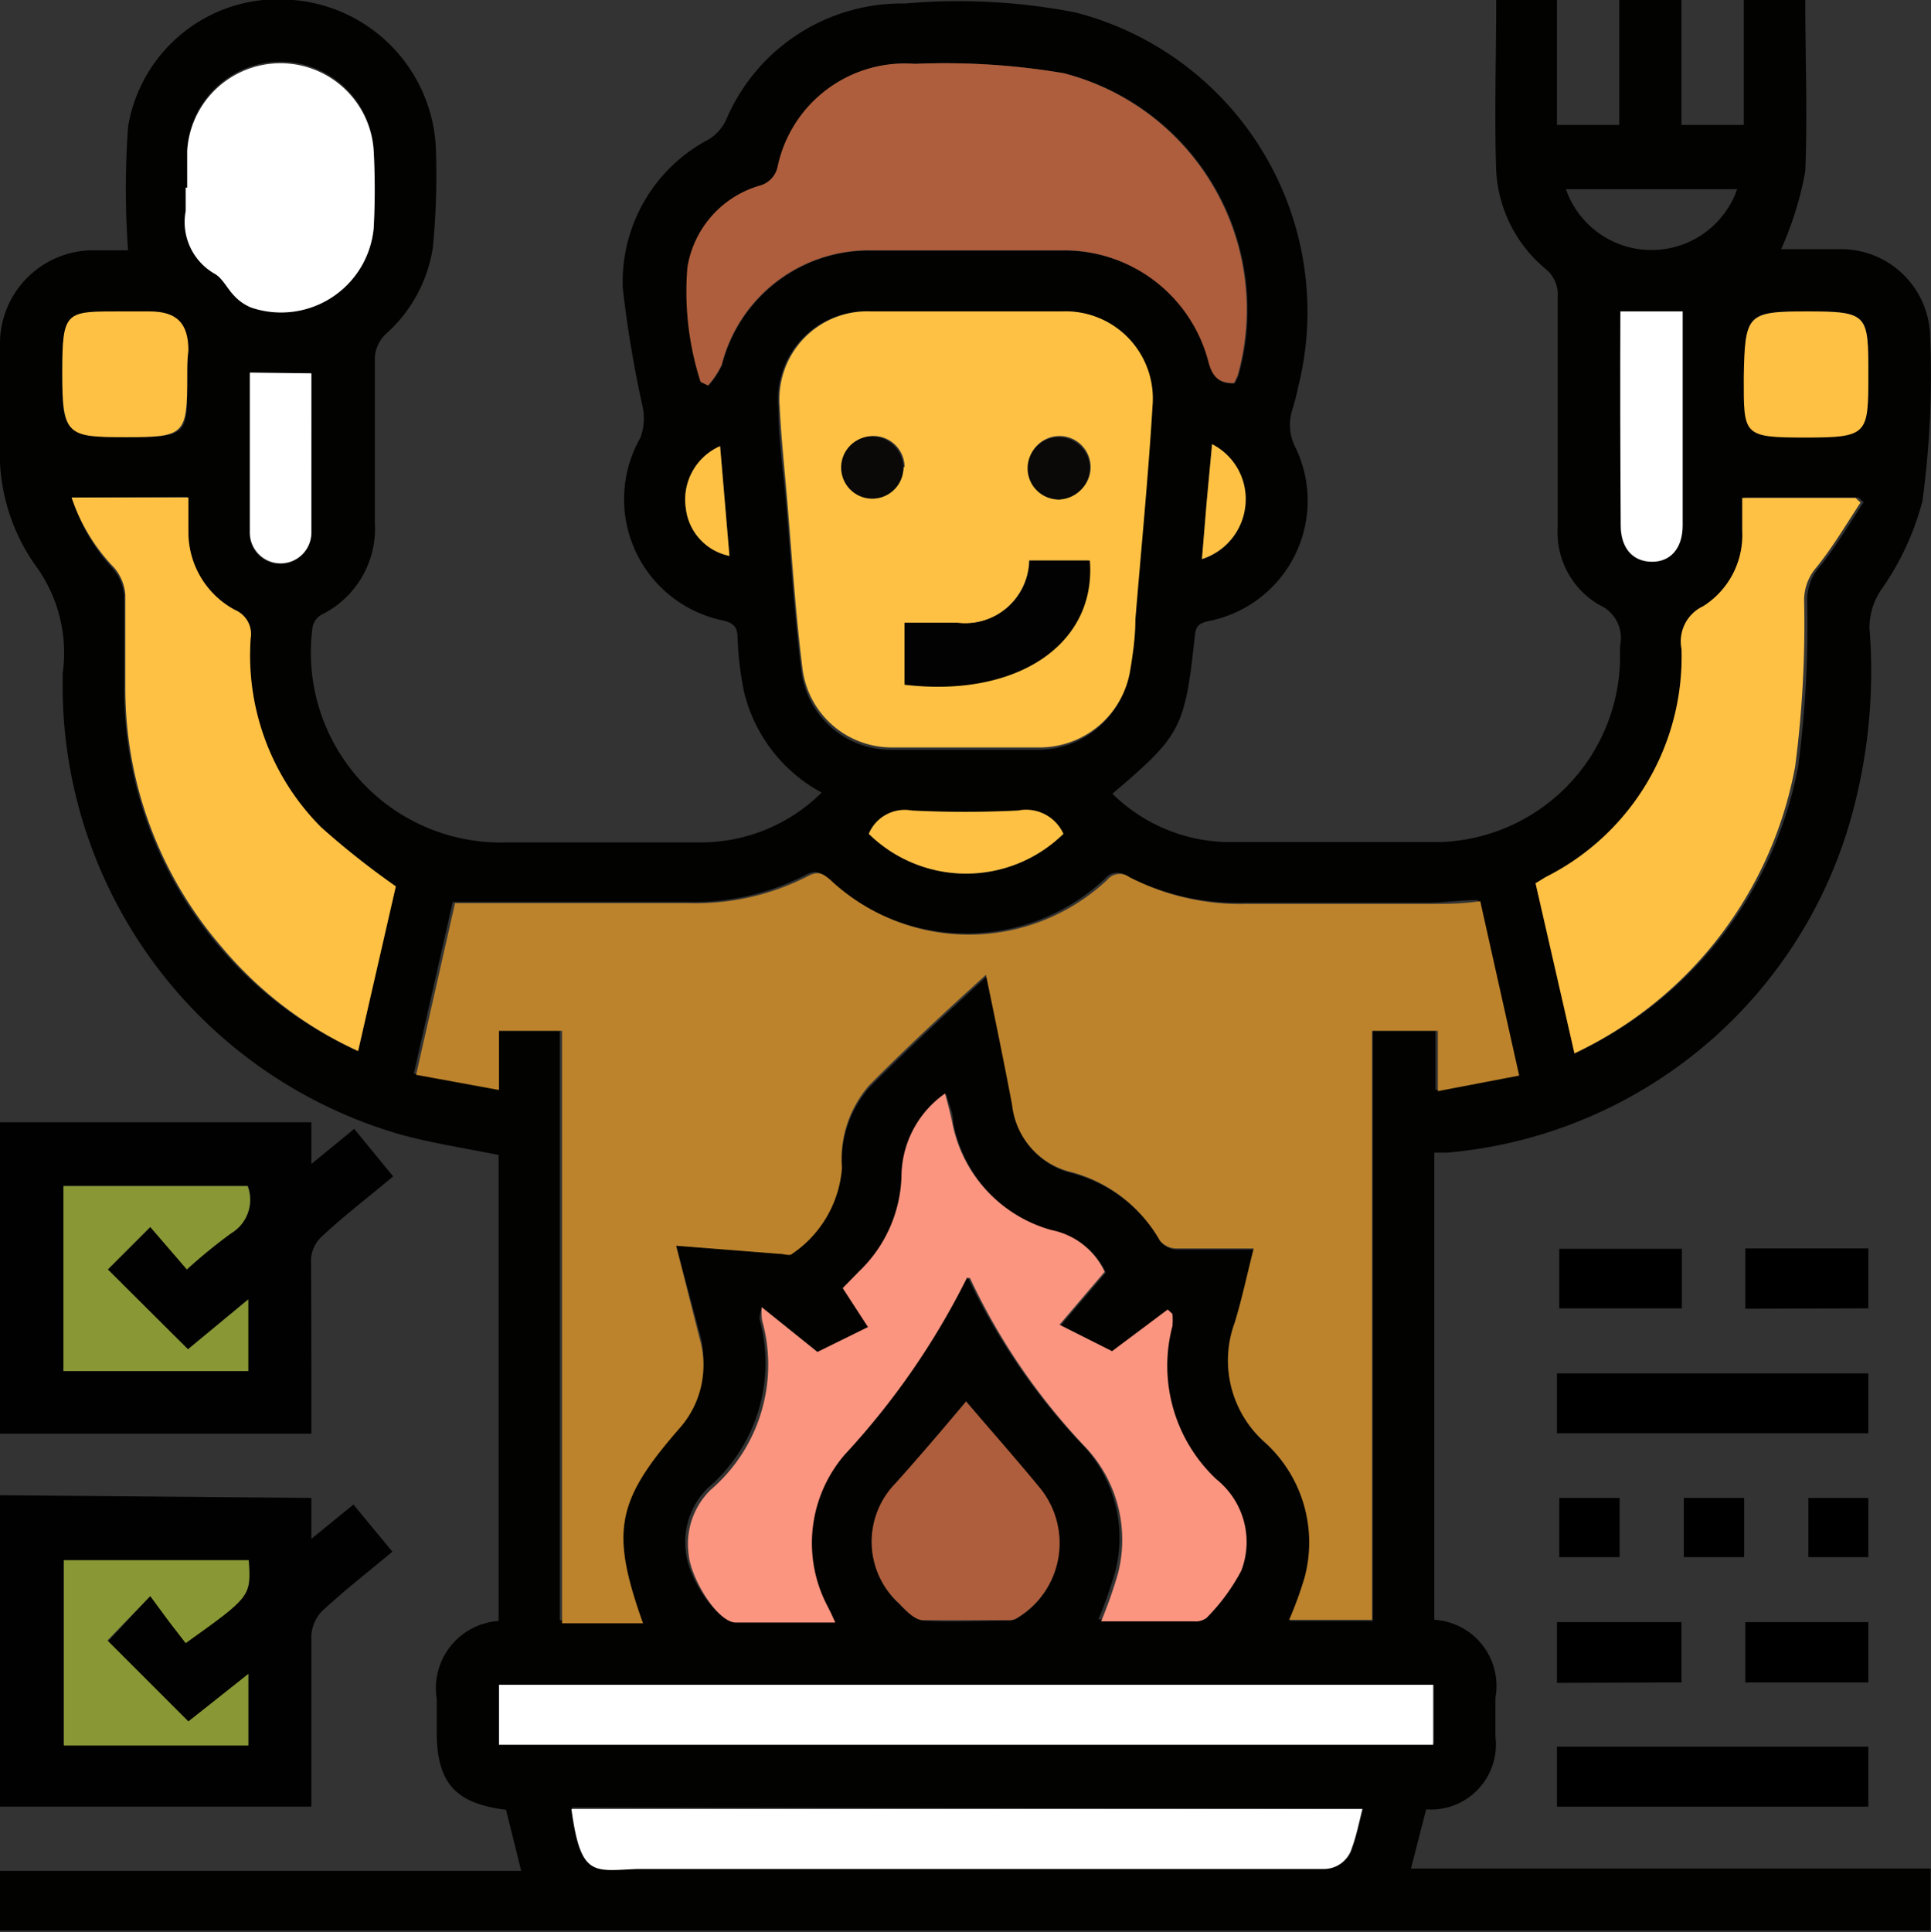 <svg xmlns="http://www.w3.org/2000/svg" viewBox="0 0 49.61 49.63"><rect x="0" y="0" width="49.61" height="49.63" fill="#333333" stroke="none"/><defs><style>.cls-1{fill:#020201;}.cls-2{fill:#010101;}.cls-3{fill:#bc832c;}.cls-4{fill:#ffc144;}.cls-5{fill:#fb957f;}.cls-6{fill:#ae5e3c;}.cls-7{fill:#fff;}.cls-8{fill:#899835;}.cls-9{fill:#020202;}.cls-10{fill:#0a0908;}</style></defs><title>Asset 3</title><g id="Layer_2" data-name="Layer 2"><g id="Layer_1-2" data-name="Layer 1"><path class="cls-1" d="M38.44,0H40V3.21h1.6V0h1.6V3.21h1.6V0h1.58c0,1.48.06,2.95,0,4.4a8.64,8.64,0,0,1-.62,2c.45,0,1,0,1.51,0A2.29,2.29,0,0,1,49.58,8.5a23.93,23.93,0,0,1-.19,4.37,7,7,0,0,1-1.06,2.28,1.72,1.72,0,0,0-.3,1,13.94,13.94,0,0,1-.54,5.09,11.84,11.84,0,0,1-10.32,8.37l-.32,0q0,6,0,12a1.7,1.7,0,0,1,1.57,2q0,.5,0,1a1.67,1.67,0,0,1-1.78,1.87L36.25,48H49.6v1.59H0V48.06H13.39L13,46.49c-1.31-.16-1.78-.7-1.78-2q0-.43,0-.85a1.73,1.73,0,0,1,1.59-2V29.67c-.84-.17-1.69-.3-2.5-.52a12,12,0,0,1-8.7-11.4c0-.15,0-.3,0-.45a3.79,3.79,0,0,0-.71-2.79A5,5,0,0,1,0,11.39q0-1.25,0-2.5A2.4,2.4,0,0,1,2.48,6.43h.81a22.24,22.24,0,0,1,0-3.17A3.91,3.91,0,0,1,7.54,0,4,4,0,0,1,11.2,3.87a19.23,19.23,0,0,1-.08,2.49A3.72,3.72,0,0,1,9.89,8.6a.93.93,0,0,0-.26.58c0,1.42,0,2.83,0,4.25a2.46,2.46,0,0,1-1.37,2.36.48.48,0,0,0-.23.32,4.88,4.88,0,0,0,5,5.53c1.65,0,3.3,0,5,0a4.41,4.41,0,0,0,3.08-1.28,4,4,0,0,1-2-2.61,8.45,8.45,0,0,1-.16-1.34c0-.27-.07-.4-.37-.47a3.18,3.18,0,0,1-2.13-4.69,1.43,1.43,0,0,0,.06-.8A29.45,29.45,0,0,1,16,7.4a4.13,4.13,0,0,1,2.21-3.82,1.19,1.19,0,0,0,.44-.49,4.9,4.9,0,0,1,4.6-3,15.68,15.68,0,0,1,4.38.23,7.94,7.94,0,0,1,5.72,9.63,5.79,5.79,0,0,1-.15.58,1.27,1.27,0,0,0,.1,1,3.15,3.15,0,0,1-2.18,4.41c-.22.05-.39.07-.42.37-.26,2.41-.35,2.57-2.12,4.08a4.31,4.31,0,0,0,2.91,1.24c1.85,0,3.7,0,5.55,0A4.78,4.78,0,0,0,41.62,17c0-.13,0-.27,0-.4a.93.93,0,0,0-.53-1.06,2.15,2.15,0,0,1-1.07-2c0-2,0-3.94,0-5.9a.85.85,0,0,0-.31-.73,3.52,3.52,0,0,1-1.27-2.52C38.39,3,38.44,1.52,38.44,0ZM17.37,32,20,32.2c.11,0,.25,0,.32,0A2.92,2.92,0,0,0,21.63,30a2.88,2.88,0,0,1,.72-2.08c1-1,2-1.92,3-2.84.21,1,.45,2.17.67,3.33a2,2,0,0,0,1.53,1.73,3.72,3.72,0,0,1,2.27,1.76.56.56,0,0,0,.41.2c.66,0,1.32,0,2,0-.17.66-.3,1.29-.49,1.91a2.8,2.8,0,0,0,.8,3.09,3.48,3.48,0,0,1,1,3.44,9.27,9.27,0,0,1-.4,1.1h2.13V26.48h1.61V28l2.09-.4-1-4.48c-.46,0-.89.07-1.32.07h-4.7a6.21,6.21,0,0,1-3-.69.41.41,0,0,0-.56.07,5.2,5.2,0,0,1-7.12,0c-.18-.16-.31-.23-.56-.1a6.31,6.31,0,0,1-3.08.7h-6l-1,4.41,2.13.39V26.48h1.62V41.62h2.08c-.84-2.31-.69-3.09.93-5A2.44,2.44,0,0,0,18,34.34ZM24.83,8H22.38A2.26,2.26,0,0,0,20,10.49c0,.83.13,1.66.2,2.49.12,1.43.21,2.86.39,4.28a2.31,2.31,0,0,0,2.29,2q1.9,0,3.8,0a2.36,2.36,0,0,0,2.33-2c.07-.43.09-.86.13-1.29.15-1.83.34-3.65.44-5.48A2.24,2.24,0,0,0,27.28,8ZM19.57,33.58a1.55,1.55,0,0,0-.06.29,4.23,4.23,0,0,1-1.32,4.35,1.94,1.94,0,0,0-.57,1.64c.05.64.75,1.74,1.21,1.77.84.05,1.68,0,2.56,0l-.11-.24-.09-.18a3.48,3.48,0,0,1,.44-3.89,19.37,19.37,0,0,0,3.14-4.54h0s.07,0,.08,0a16.44,16.44,0,0,0,3,4.38,3.47,3.47,0,0,1,.8,3.22,11.8,11.8,0,0,1-.43,1.22h2.37a.46.46,0,0,0,.32-.09,5.09,5.09,0,0,0,.92-1.22A2.06,2.06,0,0,0,31.25,38a4,4,0,0,1-1.15-3.93,1.48,1.48,0,0,0,0-.32L30,33.64,28.6,34.73l-1.35-.68,1.16-1.36a1.92,1.92,0,0,0-1.36-1.07,3.56,3.56,0,0,1-2.56-2.79c0-.23-.11-.46-.18-.72a2.62,2.62,0,0,0-1.12,2.13,3.52,3.52,0,0,1-1.1,2.45l-.41.42.65,1-1.3.64ZM18,9.81l.2.1a2.2,2.2,0,0,0,.35-.53,3.9,3.9,0,0,1,3.87-2.94h4.85a3.83,3.83,0,0,1,3.8,2.88c.1.36.25.55.65.53a1.38,1.38,0,0,0,.1-.21,6.27,6.27,0,0,0-4.48-7.76,18.24,18.24,0,0,0-3.82-.24A3.34,3.34,0,0,0,20,4.28a.64.64,0,0,1-.47.5,2.62,2.62,0,0,0-1.85,2.1A7.53,7.53,0,0,0,18,9.81ZM40.45,27.06a10.2,10.2,0,0,0,5.75-7.38,28.21,28.21,0,0,0,.23-4.28,1.29,1.29,0,0,1,.32-.84c.42-.52.76-1.1,1.13-1.66l-.13-.12H44.83c0,.25,0,.55,0,.85a2.16,2.16,0,0,1-1,1.93,1,1,0,0,0-.56,1.1,6.33,6.33,0,0,1-3.49,5.86l-.26.16ZM1.84,12.78a4.78,4.78,0,0,0,1.07,1.84,1.21,1.21,0,0,1,.28.69c0,.82,0,1.63,0,2.45a10.17,10.17,0,0,0,2.47,6.59A10,10,0,0,0,9.2,27l.94-4.25a20.91,20.91,0,0,1-1.91-1.51,6.25,6.25,0,0,1-1.82-4.86.67.67,0,0,0-.4-.73,2.27,2.27,0,0,1-1.2-2c0-.31,0-.63,0-.89Zm11,32h24V43.28h-24Zm1.86,1.65c.24,1.76.56,1.58,1.69,1.58H34a.75.75,0,0,0,.75-.54c.11-.33.18-.67.27-1ZM4.81,4.82h0c0,.2,0,.4,0,.6A1.53,1.53,0,0,0,5.54,7c.2.11.32.38.49.55a1.24,1.24,0,0,0,.41.32A2.39,2.39,0,0,0,9.6,5.83a18.63,18.63,0,0,0,0-2,2.4,2.4,0,0,0-4.79,0C4.8,4.18,4.81,4.5,4.81,4.82Zm20,31.2c-.6.71-1.19,1.4-1.79,2.09a2.14,2.14,0,0,0,.08,3.09c.18.18.4.41.62.43.73.05,1.46,0,2.2,0a.39.39,0,0,0,.23-.07,2.24,2.24,0,0,0,.54-3.36C26.09,37.48,25.46,36.77,24.82,36ZM41.63,8q0,2.74,0,5.49c0,.59.3.94.79.94s.8-.35.8-.93c0-1.42,0-2.83,0-4.25,0-.43,0-.86,0-1.25Zm4.8,0c-1.54,0-1.6.05-1.6,1.59v0c0,1.5.06,1.56,1.58,1.56S48,11.19,48,9.62,48,8,46.42,8ZM4.81,9.66c0-.22,0-.43,0-.65,0-.69-.28-1-1-1h-.7C1.68,8,1.6,8.1,1.6,9.58s0,1.65,1.64,1.65S4.81,11.17,4.81,9.66ZM8,9.59H6.41c0,1.35,0,2.73,0,4.11a.79.79,0,0,0,1.58,0C8,12.32,8,11,8,9.59ZM27.32,21.42a1.05,1.05,0,0,0-1.15-.59,27.36,27.36,0,0,1-2.74,0,1,1,0,0,0-1.1.6A3.57,3.57,0,0,0,27.32,21.42ZM44.63,4.86h-4.4a2.33,2.33,0,0,0,4.4,0ZM31.14,11.41,31,12.91l-.12,1.46A1.61,1.61,0,0,0,32,12.93,1.58,1.58,0,0,0,31.14,11.41Zm-12.64.05a1.5,1.5,0,0,0-.88,1.6,1.41,1.41,0,0,0,1.12,1.22Z"/><path class="cls-2" d="M8,36.83H0v-8H8v1.07L9.1,29l1,1.22c-.63.53-1.25,1-1.84,1.55a.88.88,0,0,0-.27.57C8,33.85,8,35.31,8,36.83ZM2.77,32.61l1.1-1.1.94,1.09a13.57,13.57,0,0,1,1.14-.93,1,1,0,0,0,.42-1.21H1.63v4.76H6.37V33.38L4.82,34.67Z"/><path class="cls-2" d="M8,38.48v1.05l1.08-.88,1,1.21c-.62.52-1.24,1-1.82,1.54A1,1,0,0,0,8,42c0,1.46,0,2.93,0,4.41H0v-8Zm-1.63,1.6H1.64v4.74H6.38V43L4.85,44.25,2.77,42.17,3.86,41l.46.61.44.57C6.44,41,6.44,41,6.39,40.08Z"/><path d="M40,46.41V44.87h8v1.54Z"/><path d="M40,36.82V35.28h8v1.54Z"/><path d="M44.84,33.62V32.07H48v1.54Z"/><path d="M43.21,32.08v1.53H40.06V32.08Z"/><path d="M40,43.23V41.67H43.2v1.55Z"/><path d="M44.84,43.22V41.67H48v1.55Z"/><path d="M41.61,38.48V40H40.06V38.48Z"/><path d="M44.81,38.48V40H43.26V38.48Z"/><path d="M48,40H46.46V38.48H48Z"/><path class="cls-3" d="M17.37,32l.6,2.37a2.44,2.44,0,0,1-.52,2.33c-1.62,1.86-1.77,2.64-.93,5H14.44V26.48H12.82V28l-2.13-.39,1-4.41h6a6.31,6.31,0,0,0,3.08-.7c.25-.13.37-.06.56.1a5.2,5.2,0,0,0,7.12,0,.41.41,0,0,1,.56-.07,6.21,6.21,0,0,0,3,.69h4.7c.43,0,.86,0,1.32-.07l1,4.48-2.09.4V26.48H35.25V41.61H33.12a9.27,9.27,0,0,0,.4-1.1,3.48,3.48,0,0,0-1-3.44,2.8,2.8,0,0,1-.8-3.09c.19-.62.32-1.25.49-1.91-.69,0-1.35,0-2,0a.56.56,0,0,1-.41-.2,3.72,3.72,0,0,0-2.27-1.76A2,2,0,0,1,26,28.37c-.22-1.16-.46-2.32-.67-3.33-1,.91-2,1.83-3,2.84A2.88,2.88,0,0,0,21.63,30a2.92,2.92,0,0,1-1.28,2.21c-.06.06-.21,0-.32,0Z"/><path class="cls-4" d="M24.83,8h2.45a2.24,2.24,0,0,1,2.33,2.43c-.11,1.83-.29,3.65-.44,5.48,0,.43-.06.87-.13,1.29a2.36,2.36,0,0,1-2.33,2q-1.9,0-3.8,0a2.31,2.31,0,0,1-2.29-2c-.18-1.42-.27-2.85-.39-4.28-.07-.83-.16-1.66-.2-2.49A2.26,2.26,0,0,1,22.38,8h2.45Zm-1.59,9.56c2.88.34,4.93-1,4.73-3.16H26.44A1.65,1.65,0,0,1,24.59,16H23.24Zm4-4.76a.8.8,0,1,0-.82-.78A.82.82,0,0,0,27.24,12.83Zm-4-.8a.8.8,0,1,0-.79.8A.82.82,0,0,0,23.21,12Z"/><path class="cls-5" d="M19.57,33.58,21,34.73l1.3-.64-.65-1,.41-.42a3.52,3.52,0,0,0,1.1-2.45,2.62,2.62,0,0,1,1.12-2.13c.07.26.13.49.18.72a3.56,3.56,0,0,0,2.56,2.79,1.92,1.92,0,0,1,1.36,1.07l-1.16,1.36,1.35.68L30,33.64l.12.11a1.48,1.48,0,0,1,0,.32A4,4,0,0,0,31.25,38a2.06,2.06,0,0,1,.64,2.35A5.09,5.09,0,0,1,31,41.56a.46.46,0,0,1-.32.09H28.29a11.8,11.8,0,0,0,.43-1.22,3.47,3.47,0,0,0-.8-3.22,16.44,16.44,0,0,1-3-4.38s-.05,0-.08,0h0a19.37,19.37,0,0,1-3.14,4.54,3.48,3.48,0,0,0-.44,3.89l.09.18.11.24c-.88,0-1.72,0-2.56,0-.46,0-1.16-1.13-1.21-1.77a1.94,1.94,0,0,1,.57-1.64,4.23,4.23,0,0,0,1.32-4.35A1.55,1.55,0,0,1,19.57,33.58Z"/><path class="cls-6" d="M18,9.81a7.53,7.53,0,0,1-.34-2.94,2.62,2.62,0,0,1,1.85-2.1.64.64,0,0,0,.47-.5A3.34,3.34,0,0,1,23.5,1.64a18.24,18.24,0,0,1,3.82.24A6.27,6.27,0,0,1,31.8,9.63a1.38,1.38,0,0,1-.1.21c-.4,0-.55-.17-.65-.53a3.83,3.83,0,0,0-3.8-2.88H22.41a3.9,3.9,0,0,0-3.87,2.94,2.2,2.2,0,0,1-.35.53Z"/><path class="cls-4" d="M40.45,27.06l-1-4.37.26-.16a6.33,6.33,0,0,0,3.49-5.86,1,1,0,0,1,.56-1.1,2.16,2.16,0,0,0,1-1.93c0-.3,0-.6,0-.85h2.91l.13.12c-.37.56-.71,1.14-1.13,1.66a1.29,1.29,0,0,0-.32.84,28.21,28.21,0,0,1-.23,4.28A10.2,10.2,0,0,1,40.45,27.06Z"/><path class="cls-4" d="M1.84,12.78h3c0,.26,0,.58,0,.89a2.27,2.27,0,0,0,1.2,2,.67.67,0,0,1,.4.73,6.25,6.25,0,0,0,1.82,4.86,20.91,20.91,0,0,0,1.91,1.51L9.2,27a10,10,0,0,1-3.51-2.68,10.17,10.17,0,0,1-2.47-6.59c0-.82,0-1.63,0-2.45a1.21,1.21,0,0,0-.28-.69A4.78,4.78,0,0,1,1.84,12.78Z"/><path class="cls-7" d="M12.82,44.82V43.28h24v1.54Z"/><path class="cls-7" d="M14.68,46.47H35c-.09.37-.16.71-.27,1a.75.75,0,0,1-.75.54H16.38C15.24,48.06,14.92,48.23,14.68,46.47Z"/><path class="cls-7" d="M4.81,4.82c0-.32,0-.63,0-.95a2.4,2.4,0,0,1,4.79,0,18.63,18.63,0,0,1,0,2A2.39,2.39,0,0,1,6.45,7.9,1.24,1.24,0,0,1,6,7.58c-.17-.18-.29-.44-.49-.55a1.53,1.53,0,0,1-.74-1.61c0-.2,0-.4,0-.6Z"/><path class="cls-6" d="M24.82,36c.64.75,1.27,1.46,1.87,2.19a2.24,2.24,0,0,1-.54,3.36.39.39,0,0,1-.23.07c-.73,0-1.47,0-2.2,0-.22,0-.45-.25-.62-.43A2.14,2.14,0,0,1,23,38.11C23.62,37.42,24.21,36.73,24.82,36Z"/><path class="cls-7" d="M41.63,8h1.6c0,.4,0,.82,0,1.25,0,1.42,0,2.83,0,4.25,0,.58-.31.94-.8.93s-.79-.36-.79-.94Q41.62,10.74,41.63,8Z"/><path class="cls-4" d="M46.42,8C48,8,48,8.08,48,9.62s0,1.62-1.62,1.62-1.58-.06-1.58-1.56v0C44.83,8.08,44.88,8,46.42,8Z"/><path class="cls-4" d="M4.81,9.66c0,1.51-.06,1.57-1.57,1.57S1.6,11.2,1.6,9.58,1.68,8,3.14,8h.7c.68,0,1,.28,1,1C4.81,9.23,4.81,9.44,4.81,9.66Z"/><path class="cls-7" d="M8,9.59C8,11,8,12.32,8,13.68a.79.79,0,0,1-1.58,0c0-1.38,0-2.76,0-4.11Z"/><path class="cls-4" d="M27.32,21.42a3.57,3.57,0,0,1-5,0,1,1,0,0,1,1.1-.6,27.36,27.36,0,0,0,2.74,0A1.05,1.05,0,0,1,27.32,21.42Z"/><path class="cls-4" d="M31.14,11.41A1.58,1.58,0,0,1,32,12.93a1.61,1.61,0,0,1-1.12,1.43L31,12.91Z"/><path class="cls-4" d="M18.5,11.46l.24,2.82a1.41,1.41,0,0,1-1.12-1.22A1.5,1.5,0,0,1,18.5,11.46Z"/><path class="cls-8" d="M2.77,32.61l2.06,2.05,1.55-1.28v1.84H1.63V30.47H6.36a1,1,0,0,1-.42,1.21,13.57,13.57,0,0,0-1.14.93l-.94-1.09Z"/><path class="cls-8" d="M6.39,40.08c.06.93.06.93-1.62,2.13l-.44-.57L3.86,41l-1.1,1.14,2.08,2.08L6.38,43v1.84H1.64V40.08Z"/><path class="cls-9" d="M23.24,17.59V16h1.36a1.65,1.65,0,0,0,1.85-1.6H28C28.17,16.56,26.12,17.93,23.24,17.59Z"/><path class="cls-10" d="M27.24,12.83A.8.8,0,1,1,28,12,.82.82,0,0,1,27.24,12.83Z"/><path class="cls-10" d="M23.21,12a.8.8,0,1,1-.8-.79A.82.82,0,0,1,23.21,12Z"/></g></g></svg>